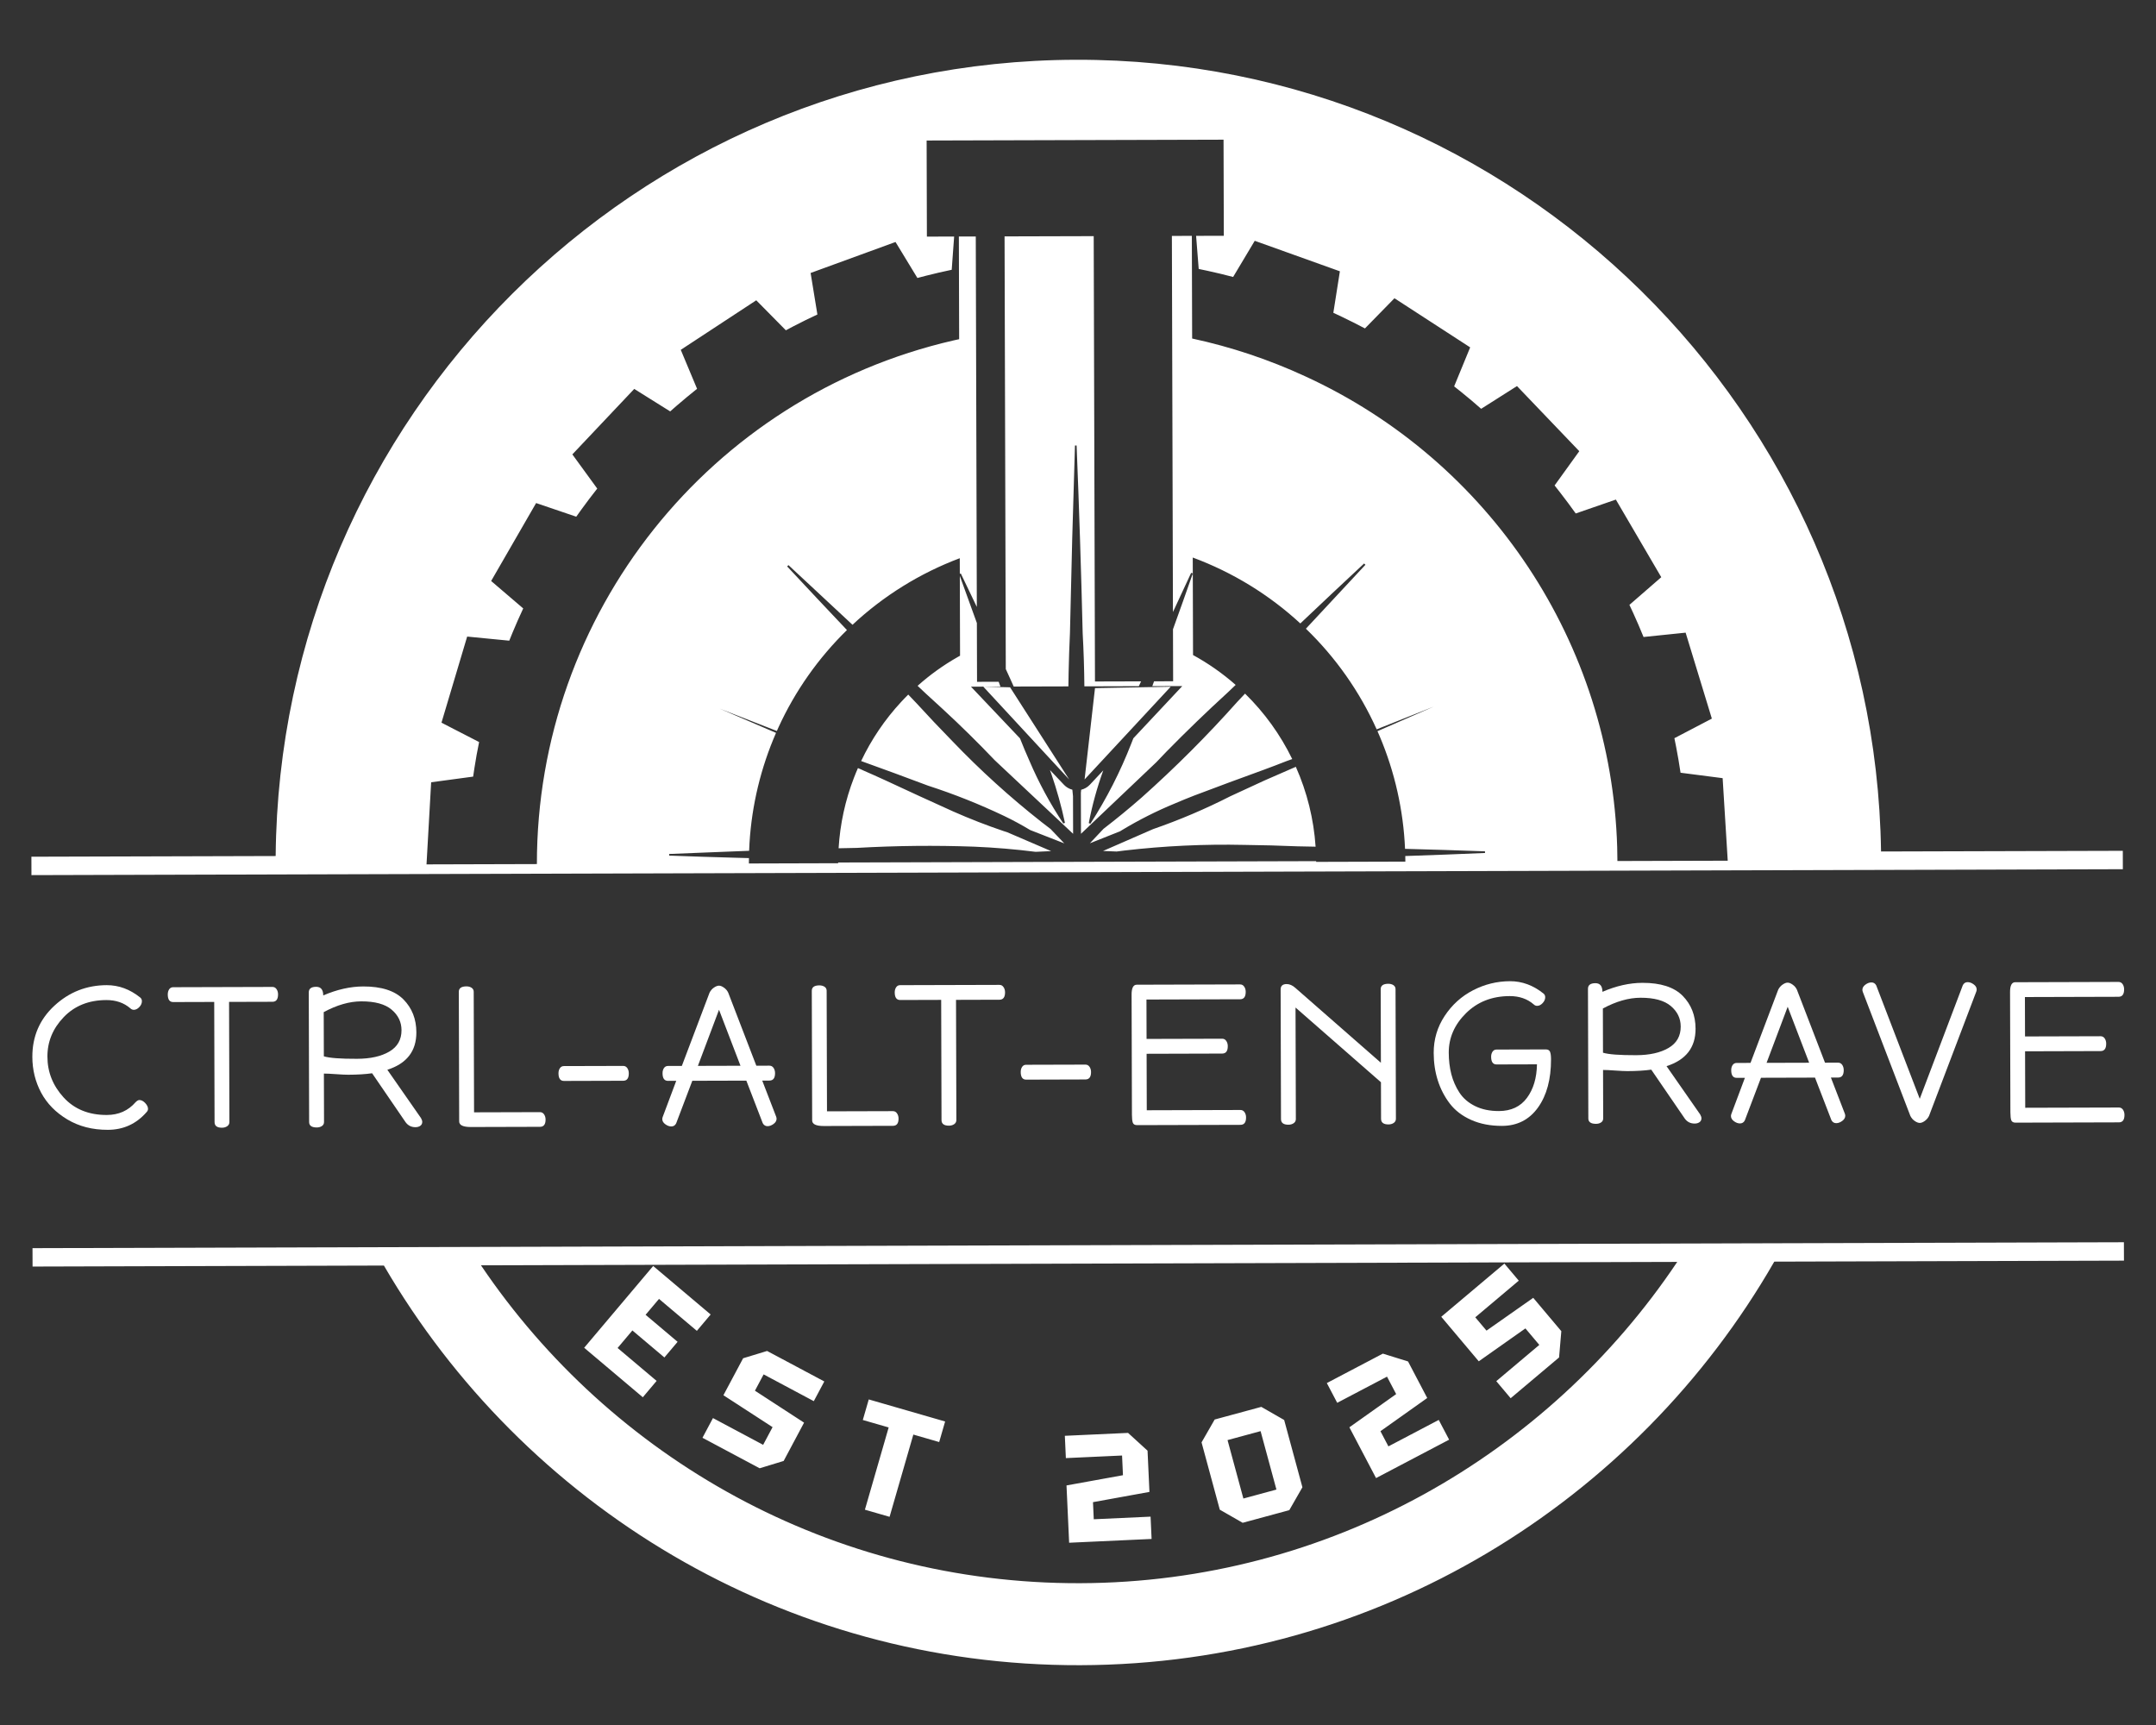 <svg xml:space="preserve" viewBox="0 0 1280 1024" height="1024" width="1280" version="1.1" xmlns:xlink="http://www.w3.org/1999/xlink" xmlns="http://www.w3.org/2000/svg">
<rect x="0" y="0" width="1280" height="1024" fill="#333333" stroke="none"/>
<desc>Created with Fabric.js 5.3.0</desc>
<defs>
</defs>
<g id="background-logo" transform="matrix(1 0 0 1 640 512)">
<rect height="1024" width="1280" ry="0" rx="0" y="-512" x="-640" paint-order="stroke" style="stroke: none; stroke-width: 0; stroke-dasharray: none; stroke-linecap: butt; stroke-dashoffset: 0; stroke-linejoin: miter; stroke-miterlimit: 4; fill: rgb(255,255,255); fill-opacity: 0; fill-rule: nonzero; opacity: 1;"></rect>
</g>
<g id="logo-logo" transform="matrix(1.681 0 0 1.681 640 512)">
<g paint-order="stroke" style="">
		<g transform="matrix(3.78 0 0 3.78 0.083 208.783)">
<path stroke-linecap="round" d="M 136.702 216.069 L 136.705 216.928 L 136.707 217.788 L 169.535 217.695 C 182.574 240.091 206.847 255.108 234.595 255.03 C 262.342 254.952 286.53 239.798 299.442 217.329 L 332.114 217.236 L 332.111 216.377 L 332.109 215.517 L 136.702 216.069 z M 290.375 217.354 C 278.31 235.366 257.787 247.305 234.573 247.37 C 211.359 247.436 190.768 235.691 178.602 217.67 L 290.375 217.354 z M 216.781 241.169 L 214.476 240.503 L 216.696 232.819 L 214.281 232.122 L 214.836 230.201 L 221.971 232.262 L 221.416 234.183 L 219.001 233.485 L 216.781 241.169 z M 193.726 229.999 L 188.246 225.375 L 194.694 217.735 L 200.064 222.267 L 198.775 223.795 L 195.238 220.81 L 193.985 222.295 L 196.976 224.819 L 195.742 226.281 L 192.751 223.757 L 191.369 225.395 L 195.015 228.471 L 193.726 229.999 z M 204.643 236.633 L 199.299 233.784 L 200.28 231.944 L 204.968 234.443 L 205.849 232.79 L 201.256 229.81 L 203.097 226.356 L 205.338 225.674 L 210.682 228.523 L 209.701 230.363 L 205.013 227.863 L 204.201 229.386 L 208.792 232.371 L 206.884 235.95 L 204.643 236.633 z M 235.859 241.397 L 241.167 241.153 L 241.262 243.236 L 233.558 243.59 L 233.312 238.237 L 238.587 237.281 L 238.503 235.442 L 233.252 235.683 L 233.157 233.6 L 239.064 233.329 L 240.884 234.99 L 241.061 238.842 L 235.786 239.799 L 235.859 241.397 z M 263.389 234.587 L 268.092 232.116 L 269.062 233.962 L 262.234 237.549 L 259.742 232.806 L 264.114 229.703 L 263.258 228.074 L 258.605 230.518 L 257.635 228.672 L 262.87 225.922 L 265.223 226.654 L 267.016 230.068 L 262.645 233.171 L 263.389 234.587 z M 274.225 217.511 L 275.569 219.106 L 271.505 222.529 L 272.554 223.774 L 276.92 220.71 L 279.544 223.825 L 279.334 226.28 L 274.811 230.089 L 273.468 228.495 L 277.488 225.108 L 276.189 223.567 L 271.831 226.64 L 268.327 222.48 L 274.225 217.511 z M 249.772 241.727 L 247.634 240.501 L 245.93 234.215 L 247.156 232.078 L 251.512 230.897 L 253.649 232.122 L 255.354 238.408 L 254.128 240.546 L 249.772 241.727 z M 251.446 233.164 L 248.358 234.001 L 249.838 239.46 L 252.926 238.622 L 251.446 233.164 z" transform="translate(-234.408, -235.274)" paint-order="stroke" style="stroke: none; stroke-width: 1; stroke-dasharray: none; stroke-linecap: butt; stroke-dashoffset: 0; stroke-linejoin: miter; stroke-miterlimit: 4; fill: rgb(255,255,255); fill-rule: evenodd; opacity: 1;"></path>
</g>
		<g transform="matrix(3.78 0 0 3.78 -0.307 -139.507)">
<path stroke-linecap="round" d="M 332.01 180.656 L 332.008 179.796 L 332.006 178.937 L 309.417 179 C 308.832 138.044 275.285 104.92 234.171 105.036 C 193.057 105.152 159.776 138.465 159.422 179.424 L 136.599 179.488 L 136.601 180.348 L 136.604 181.208 L 332.01 180.656 z M 248.01 121.479 L 245.421 121.486 L 245.664 124.578 L 246.474 124.748 C 247.28 124.923 248.082 125.116 248.88 125.326 L 250.9 121.948 L 258.855 124.797 L 258.244 128.673 L 258.99 129.025 C 259.734 129.379 260.47 129.749 261.197 130.134 L 263.954 127.315 L 271.028 131.904 L 269.53 135.548 L 270.171 136.056 C 270.811 136.571 271.439 137.1 272.054 137.644 L 275.401 135.52 L 281.223 141.603 L 278.916 144.805 L 279.422 145.449 C 279.925 146.097 280.414 146.754 280.891 147.421 L 284.64 146.124 L 288.883 153.375 L 285.907 155.961 L 286.253 156.702 C 286.594 157.448 286.919 158.202 287.227 158.962 L 291.158 158.556 L 293.609 166.586 L 290.109 168.416 L 290.27 169.216 C 290.426 170.021 290.564 170.831 290.684 171.642 L 294.617 172.149 L 295.093 179.861 L 284.785 179.89 L 284.765 178.598 C 284.198 159.583 272.899 142.534 255.608 134.604 C 252.229 133.043 248.689 131.86 245.051 131.077 L 245.023 121.487 L 243.158 121.492 L 243.257 156.631 L 244.961 152.964 L 245.112 153.024 L 245.108 151.538 C 248.828 152.916 252.243 155.008 255.16 157.696 C 257.142 155.815 259.119 153.957 261.118 152.095 L 261.241 152.216 C 259.363 154.239 257.564 156.17 255.68 158.187 C 258.461 160.872 260.705 164.062 262.291 167.588 L 267.628 165.464 L 262.367 167.76 L 262.575 168.238 C 263.984 171.574 264.786 175.135 264.943 178.753 C 267.438 178.816 269.922 178.894 272.415 178.986 L 272.415 179.139 C 269.933 179.247 267.448 179.342 264.965 179.424 L 264.972 179.946 L 256.639 179.97 L 256.638 179.903 L 211.977 180.029 L 211.976 180.096 L 203.637 180.12 L 203.641 179.618 L 202.504 179.587 C 200.402 179.531 198.29 179.463 196.189 179.384 L 196.189 179.232 L 199.924 179.082 L 203.658 178.935 L 203.694 178.205 C 203.912 174.658 204.75 171.176 206.172 167.918 L 200.9 165.652 L 206.25 167.743 L 206.397 167.412 C 207.953 164.011 210.124 160.927 212.799 158.313 C 210.932 156.345 209.062 154.355 207.212 152.369 L 207.333 152.247 C 209.349 154.119 211.307 155.944 213.317 157.82 C 216.219 155.111 219.624 152.998 223.34 151.601 L 223.344 153.061 L 223.435 153.025 C 223.941 154.066 224.439 155.107 224.933 156.154 L 224.835 121.544 L 223.255 121.548 L 223.282 131.14 L 222.77 131.252 C 199.972 136.489 183.818 156.784 183.829 180.176 L 173.516 180.205 L 173.949 172.534 L 177.873 172.005 L 177.994 171.192 C 178.118 170.383 178.264 169.577 178.43 168.776 L 174.914 166.966 L 177.314 158.922 L 181.247 159.306 L 181.557 158.544 C 181.872 157.786 182.203 157.035 182.551 156.292 L 179.554 153.729 L 183.756 146.448 L 187.506 147.723 L 187.984 147.056 C 188.464 146.393 188.959 145.739 189.467 145.096 L 187.142 141.903 L 192.924 135.786 L 196.283 137.886 L 196.9 137.346 C 197.521 136.81 198.153 136.286 198.795 135.775 L 197.271 132.134 L 204.324 127.506 L 207.091 130.309 L 207.817 129.924 C 208.549 129.544 209.289 129.179 210.037 128.831 L 209.403 124.954 L 217.336 122.059 L 219.381 125.421 L 220.175 125.214 C 220.975 125.01 221.779 124.824 222.587 124.655 L 222.814 121.55 L 220.268 121.557 L 220.243 112.579 L 247.985 112.501 L 248.01 121.479 z M 225.535 163.599 L 233.564 172.273 L 228.041 163.662 L 225.535 163.599 z M 235.974 163.739 L 235.002 172.269 L 243.048 163.607 L 235.974 163.739 z M 223.366 160.71 L 223.136 160.839 C 221.799 161.599 220.547 162.499 219.4 163.523 L 220.143 164.224 L 221.762 165.707 C 223.426 167.24 225.039 168.827 226.599 170.466 L 233.929 177.348 L 233.919 173.839 L 233.859 173.227 L 233.638 173.154 C 233.423 173.065 233.229 172.932 233.069 172.762 L 231.765 171.387 L 231.894 171.747 C 232.411 173.245 232.836 174.773 233.166 176.322 L 233.014 176.384 C 231.786 174.539 230.728 172.586 229.856 170.549 C 229.544 169.851 229.248 169.146 228.968 168.435 L 224.386 163.602 L 227.14 163.594 L 226.974 163.143 L 224.953 163.149 L 224.937 157.656 L 223.345 153.258 L 223.366 160.71 z M 244.194 155.635 L 243.261 158.238 L 243.275 163.097 L 241.493 163.102 L 241.327 163.554 L 244.13 163.546 L 239.558 168.424 L 239.364 168.918 C 238.345 171.536 237.065 174.045 235.544 176.407 L 235.392 176.347 C 235.714 174.673 236.167 173.026 236.748 171.423 L 235.499 172.756 C 235.28 172.992 234.995 173.158 234.682 173.233 L 234.654 173.519 L 234.665 177.346 L 241.707 170.658 L 242.652 169.67 C 244.51 167.777 246.419 165.934 248.377 164.144 L 249.117 163.438 C 247.897 162.363 246.561 161.427 245.134 160.647 L 245.112 153.027 L 244.194 155.635 z M 249.264 165.026 C 246.464 168.169 243.485 171.148 240.344 173.949 C 239.183 174.966 237.99 175.945 236.767 176.885 L 235.495 178.234 L 238.32 177.112 L 238.481 177.011 C 240.069 176.052 241.727 175.216 243.443 174.51 C 244.04 174.254 244.642 174.008 245.248 173.773 C 247.411 172.954 249.577 172.151 251.751 171.364 L 252.81 170.967 L 253.853 170.562 L 254.403 170.365 C 253.296 168.089 251.804 166.021 249.994 164.252 L 249.264 165.026 z M 218.189 164.682 L 217.86 165.03 C 216.341 166.669 215.081 168.531 214.124 170.55 C 216.214 171.301 218.303 172.07 220.381 172.852 C 222.81 173.638 225.186 174.584 227.492 175.683 C 228.322 176.083 229.133 176.522 229.923 176.998 L 233.104 178.241 L 231.824 176.898 L 230.982 176.251 C 228.033 173.932 225.25 171.408 222.655 168.699 C 221.504 167.522 220.372 166.326 219.261 165.111 L 218.526 164.341 L 218.189 164.682 z M 213.639 171.644 L 213.459 172.095 C 212.64 174.208 212.155 176.436 212.019 178.699 C 212.586 178.685 213.152 178.674 213.72 178.664 C 217.373 178.456 221.035 178.418 224.692 178.55 C 226.61 178.631 228.523 178.792 230.428 179.032 L 231.877 178.965 L 227.761 177.196 L 227.457 177.101 C 225.853 176.56 224.276 175.946 222.728 175.262 C 220.611 174.308 218.504 173.341 216.401 172.358 L 215.367 171.889 L 214.339 171.436 L 214.126 171.336 L 213.825 171.207 L 213.639 171.644 z M 251.822 172.362 C 250.757 172.862 249.689 173.354 248.618 173.84 C 246.284 175.029 243.871 176.056 241.396 176.912 L 236.726 178.951 L 238 179.003 L 238.713 178.912 C 242.44 178.477 246.192 178.301 249.943 178.385 C 251.59 178.404 253.237 178.448 254.881 178.517 L 256.586 178.551 C 256.413 175.974 255.788 173.449 254.739 171.089 L 251.822 172.362 z M 227.525 121.536 L 227.639 161.958 L 228.076 162.915 L 228.379 163.59 L 233.489 163.576 L 233.509 162.309 C 233.534 161.074 233.576 159.84 233.634 158.606 C 233.759 152.752 233.915 146.924 234.103 141.073 L 234.256 141.072 C 234.492 146.912 234.682 152.761 234.823 158.603 C 234.914 160.258 234.967 161.915 234.982 163.572 L 240.07 163.557 L 240.281 163.106 L 235.972 163.118 L 235.854 121.513 L 227.525 121.536 z" transform="translate(-234.305, -143.122)" paint-order="stroke" style="stroke: none; stroke-width: 1; stroke-dasharray: none; stroke-linecap: butt; stroke-dashoffset: 0; stroke-linejoin: miter; stroke-miterlimit: 4; fill: rgb(255,255,255); fill-rule: evenodd; opacity: 1;"></path>
</g>
		<g transform="matrix(3.78 0 0 3.78 349.384 67.022)">
<path stroke-linecap="round" d="M 321.514 203.382 L 321.482 192.14 C 321.48 191.527 321.641 191.221 321.965 191.22 L 331.616 191.193 C 331.776 191.192 331.904 191.26 332 191.396 C 332.093 191.534 332.139 191.697 332.14 191.885 C 332.141 192.347 331.968 192.579 331.62 192.58 L 322.871 192.605 L 322.881 196.286 L 329.941 196.266 C 330.101 196.265 330.229 196.333 330.325 196.469 C 330.418 196.607 330.464 196.77 330.465 196.958 C 330.466 197.42 330.293 197.652 329.944 197.653 L 322.885 197.673 L 322.9 202.949 L 331.649 202.925 C 331.809 202.924 331.937 202.992 332.033 203.128 C 332.126 203.266 332.172 203.429 332.173 203.617 C 332.174 204.079 332.001 204.311 331.653 204.312 L 322.002 204.339 C 321.79 204.34 321.655 204.266 321.597 204.116 C 321.542 203.967 321.515 203.722 321.514 203.382 z" transform="translate(-326.827, -197.766)" paint-order="stroke" style="stroke: none; stroke-width: 1; stroke-dasharray: none; stroke-linecap: butt; stroke-dashoffset: 0; stroke-linejoin: miter; stroke-miterlimit: 4; fill: rgb(255,255,255); fill-rule: evenodd; opacity: 1;"></path>
</g>
		<g transform="matrix(3.78 0 0 3.78 297.214 67.107)">
<path stroke-linecap="round" d="M 307.684 191.934 C 307.684 191.746 307.777 191.584 307.965 191.447 C 308.152 191.308 308.339 191.238 308.527 191.238 C 308.726 191.237 308.876 191.33 308.977 191.518 L 313.043 202.112 L 317.069 191.495 C 317.166 191.307 317.316 191.213 317.517 191.212 C 317.705 191.212 317.892 191.28 318.081 191.419 C 318.269 191.554 318.363 191.716 318.363 191.904 C 318.364 191.955 318.352 192.018 318.327 192.091 L 313.912 203.705 C 313.823 203.893 313.691 204.05 313.518 204.176 C 313.344 204.301 313.188 204.364 313.049 204.365 C 312.91 204.365 312.754 204.306 312.579 204.186 C 312.405 204.07 312.267 203.911 312.166 203.71 L 307.722 192.121 C 307.697 192.048 307.685 191.985 307.684 191.934 z" transform="translate(-313.024, -197.788)" paint-order="stroke" style="stroke: none; stroke-width: 1; stroke-dasharray: none; stroke-linecap: butt; stroke-dashoffset: 0; stroke-linejoin: miter; stroke-miterlimit: 4; fill: rgb(255,255,255); fill-rule: evenodd; opacity: 1;"></path>
</g>
		<g transform="matrix(3.78 0 0 3.78 250.793 67.286)">
<path stroke-linecap="round" d="M 295.402 203.721 C 295.402 203.669 295.414 203.606 295.438 203.533 L 296.706 200.151 L 295.935 200.153 C 295.597 200.154 295.428 199.916 295.427 199.44 C 295.426 199.252 295.469 199.093 295.556 198.962 C 295.645 198.829 295.77 198.762 295.931 198.761 L 297.229 198.758 L 299.817 191.919 C 299.917 191.718 300.054 191.558 300.228 191.441 C 300.404 191.32 300.56 191.26 300.696 191.26 C 300.835 191.259 300.992 191.321 301.166 191.446 C 301.343 191.571 301.476 191.727 301.563 191.914 L 304.19 198.738 L 305.41 198.734 C 305.573 198.734 305.703 198.803 305.799 198.941 C 305.891 199.08 305.938 199.243 305.939 199.431 C 305.94 199.893 305.765 200.125 305.414 200.126 L 304.741 200.128 L 306.044 203.503 C 306.069 203.576 306.081 203.639 306.081 203.691 C 306.082 203.878 305.988 204.04 305.801 204.177 C 305.614 204.316 305.426 204.386 305.239 204.387 C 305.04 204.387 304.89 204.294 304.789 204.106 L 303.255 200.132 L 298.208 200.146 L 296.697 204.129 C 296.599 204.317 296.45 204.411 296.249 204.412 C 296.061 204.413 295.873 204.344 295.685 204.206 C 295.497 204.07 295.403 203.908 295.402 203.721 z M 300.703 193.512 L 298.73 198.753 L 302.709 198.742 L 300.703 193.512 z" transform="translate(-300.742, -197.836)" paint-order="stroke" style="stroke: none; stroke-width: 1; stroke-dasharray: none; stroke-linecap: butt; stroke-dashoffset: 0; stroke-linejoin: miter; stroke-miterlimit: 4; fill: rgb(255,255,255); fill-rule: evenodd; opacity: 1;"></path>
</g>
		<g transform="matrix(3.78 0 0 3.78 200.151 67.392)">
<path stroke-linecap="round" d="M 282.075 203.946 L 282.041 191.839 C 282.04 191.488 282.271 191.312 282.733 191.31 C 283.171 191.309 283.391 191.578 283.393 192.117 C 284.68 191.561 285.926 191.281 287.128 191.278 C 288.828 191.273 290.081 191.676 290.886 192.487 C 291.688 193.298 292.091 194.324 292.094 195.565 C 292.099 197.317 291.195 198.482 289.382 199.061 L 292.529 203.578 C 292.605 203.716 292.644 203.835 292.644 203.933 C 292.645 204.085 292.585 204.205 292.466 204.292 C 292.346 204.38 292.193 204.424 292.005 204.424 C 291.619 204.425 291.312 204.27 291.085 203.957 L 287.955 199.388 C 287.329 199.477 286.586 199.522 285.723 199.525 C 285.473 199.525 285.095 199.507 284.589 199.471 C 284.08 199.434 283.7 199.416 283.45 199.417 L 283.463 203.942 C 283.463 204.105 283.398 204.231 283.268 204.318 C 283.138 204.406 282.978 204.45 282.791 204.45 C 282.315 204.451 282.076 204.283 282.075 203.946 z M 283.434 193.675 L 283.445 197.805 C 283.96 197.964 284.993 198.041 286.543 198.037 C 287.795 198.033 288.802 197.809 289.565 197.363 C 290.328 196.918 290.709 196.25 290.706 195.36 C 290.704 194.599 290.395 193.959 289.779 193.441 C 289.165 192.923 288.22 192.666 286.944 192.67 C 285.843 192.673 284.672 193.008 283.434 193.675 z" transform="translate(-287.343, -197.864)" paint-order="stroke" style="stroke: none; stroke-width: 1; stroke-dasharray: none; stroke-linecap: butt; stroke-dashoffset: 0; stroke-linejoin: miter; stroke-miterlimit: 4; fill: rgb(255,255,255); fill-rule: evenodd; opacity: 1;"></path>
</g>
		<g transform="matrix(3.78 0 0 3.78 146.342 67.466)">
<path stroke-linecap="round" d="M 267.625 197.829 C 267.621 196.564 267.962 195.412 268.647 194.374 C 269.333 193.333 270.219 192.532 271.305 191.971 C 272.392 191.41 273.542 191.128 274.755 191.125 C 275.881 191.122 276.927 191.508 277.892 192.283 C 277.993 192.37 278.044 192.481 278.044 192.617 C 278.045 192.819 277.964 193.004 277.801 193.173 C 277.641 193.342 277.472 193.427 277.296 193.427 C 277.17 193.428 277.064 193.384 276.977 193.298 C 276.374 192.774 275.623 192.514 274.722 192.516 C 273.071 192.521 271.708 193.057 270.634 194.124 C 269.562 195.19 269.028 196.417 269.032 197.805 C 269.034 198.52 269.114 199.187 269.271 199.804 C 269.43 200.423 269.682 200.998 270.026 201.528 C 270.373 202.06 270.863 202.482 271.495 202.793 C 272.127 203.104 272.869 203.258 273.72 203.256 C 274.86 203.252 275.732 202.843 276.336 202.028 C 276.941 201.213 277.253 200.167 277.274 198.891 L 273.5 198.902 C 273.162 198.903 272.993 198.665 272.992 198.189 C 272.991 198.002 273.034 197.842 273.121 197.712 C 273.21 197.578 273.335 197.511 273.496 197.511 L 278.095 197.498 C 278.296 197.497 278.428 197.569 278.491 197.713 C 278.554 197.857 278.586 198.092 278.587 198.418 C 278.592 200.282 278.187 201.785 277.371 202.927 C 276.553 204.066 275.431 204.638 274.006 204.642 C 272.928 204.645 271.97 204.46 271.131 204.087 C 270.292 203.714 269.624 203.203 269.127 202.554 C 268.633 201.906 268.26 201.184 268.007 200.391 C 267.755 199.597 267.627 198.743 267.625 197.829 z" transform="translate(-273.106, -197.884)" paint-order="stroke" style="stroke: none; stroke-width: 1; stroke-dasharray: none; stroke-linecap: butt; stroke-dashoffset: 0; stroke-linejoin: miter; stroke-miterlimit: 4; fill: rgb(255,255,255); fill-rule: evenodd; opacity: 1;"></path>
</g>
		<g transform="matrix(3.78 0 0 3.78 91.92 67.711)">
<path stroke-linecap="round" d="M 253.355 204.007 L 253.321 191.899 C 253.32 191.562 253.508 191.393 253.883 191.392 C 254.158 191.391 254.427 191.509 254.692 191.745 L 262.689 198.745 L 262.67 191.873 C 262.669 191.536 262.907 191.366 263.383 191.365 C 263.57 191.365 263.73 191.408 263.861 191.494 C 263.991 191.581 264.057 191.706 264.057 191.869 L 264.092 203.976 C 264.092 204.14 264.025 204.269 263.889 204.365 C 263.75 204.458 263.587 204.504 263.399 204.505 C 262.937 204.506 262.705 204.331 262.704 203.98 L 262.695 200.565 L 254.713 193.585 L 254.743 204.003 C 254.743 204.166 254.676 204.296 254.54 204.391 C 254.401 204.484 254.238 204.531 254.051 204.531 C 253.588 204.533 253.356 204.358 253.355 204.007 z" transform="translate(-258.706, -197.948)" paint-order="stroke" style="stroke: none; stroke-width: 1; stroke-dasharray: none; stroke-linecap: butt; stroke-dashoffset: 0; stroke-linejoin: miter; stroke-miterlimit: 4; fill: rgb(255,255,255); fill-rule: evenodd; opacity: 1;"></path>
</g>
		<g transform="matrix(3.78 0 0 3.78 39.144 67.899)">
<path stroke-linecap="round" d="M 239.427 203.614 L 239.395 192.371 C 239.393 191.759 239.554 191.453 239.878 191.452 L 249.529 191.425 C 249.692 191.424 249.82 191.492 249.913 191.628 C 250.009 191.766 250.057 191.929 250.057 192.117 C 250.059 192.579 249.884 192.811 249.533 192.812 L 240.784 192.837 L 240.794 196.517 L 247.854 196.498 C 248.017 196.497 248.145 196.565 248.238 196.701 C 248.334 196.839 248.382 197.002 248.382 197.19 C 248.384 197.652 248.209 197.884 247.858 197.885 L 240.798 197.905 L 240.813 203.181 L 249.562 203.156 C 249.725 203.156 249.853 203.224 249.946 203.359 C 250.042 203.498 250.09 203.661 250.09 203.849 C 250.092 204.311 249.917 204.543 249.566 204.544 L 239.915 204.571 C 239.703 204.572 239.568 204.497 239.511 204.348 C 239.456 204.198 239.428 203.954 239.427 203.614 z" transform="translate(-244.743, -197.998)" paint-order="stroke" style="stroke: none; stroke-width: 1; stroke-dasharray: none; stroke-linecap: butt; stroke-dashoffset: 0; stroke-linejoin: miter; stroke-miterlimit: 4; fill: rgb(255,255,255); fill-rule: evenodd; opacity: 1;"></path>
</g>
		<g transform="matrix(3.78 0 0 3.78 -7.811 74.023)">
<path stroke-linecap="round" d="M 229.034 199.607 C 229.034 199.419 229.077 199.26 229.164 199.129 C 229.25 198.998 229.375 198.933 229.538 198.932 L 235.076 198.917 C 235.239 198.916 235.367 198.984 235.46 199.12 C 235.556 199.258 235.604 199.421 235.604 199.609 C 235.606 200.071 235.431 200.303 235.08 200.304 L 229.542 200.32 C 229.205 200.321 229.036 200.083 229.034 199.607 z" transform="translate(-232.319, -199.618)" paint-order="stroke" style="stroke: none; stroke-width: 1; stroke-dasharray: none; stroke-linecap: butt; stroke-dashoffset: 0; stroke-linejoin: miter; stroke-miterlimit: 4; fill: rgb(255,255,255); fill-rule: evenodd; opacity: 1;"></path>
</g>
		<g transform="matrix(3.78 0 0 3.78 -45.245 68.074)">
<path stroke-linecap="round" d="M 217.261 192.173 C 217.26 191.985 217.305 191.824 217.394 191.691 C 217.481 191.56 217.606 191.494 217.769 191.494 L 227.04 191.468 C 227.204 191.467 227.332 191.536 227.425 191.675 C 227.52 191.81 227.568 191.972 227.569 192.16 C 227.57 192.622 227.395 192.854 227.044 192.855 L 222.988 192.867 L 223.02 204.092 C 223.02 204.256 222.953 204.385 222.817 204.481 C 222.678 204.574 222.515 204.62 222.328 204.621 C 221.865 204.622 221.633 204.447 221.632 204.096 L 221.601 192.87 L 217.773 192.881 C 217.433 192.882 217.262 192.646 217.261 192.173 z" transform="translate(-222.415, -198.044)" paint-order="stroke" style="stroke: none; stroke-width: 1; stroke-dasharray: none; stroke-linecap: butt; stroke-dashoffset: 0; stroke-linejoin: miter; stroke-miterlimit: 4; fill: rgb(255,255,255); fill-rule: evenodd; opacity: 1;"></path>
</g>
		<g transform="matrix(3.78 0 0 3.78 -78.697 68.226)">
<path stroke-linecap="round" d="M 209.545 204.131 L 209.511 192.023 C 209.51 191.686 209.747 191.517 210.22 191.515 C 210.408 191.515 210.568 191.558 210.702 191.644 C 210.833 191.731 210.898 191.856 210.899 192.019 L 210.931 203.282 L 217.088 203.265 C 217.251 203.264 217.38 203.333 217.472 203.472 C 217.568 203.607 217.616 203.769 217.617 203.957 C 217.618 204.408 217.443 204.635 217.092 204.636 L 210.632 204.654 C 209.909 204.656 209.546 204.481 209.545 204.131 z" transform="translate(-213.564, -198.085)" paint-order="stroke" style="stroke: none; stroke-width: 1; stroke-dasharray: none; stroke-linecap: butt; stroke-dashoffset: 0; stroke-linejoin: miter; stroke-miterlimit: 4; fill: rgb(255,255,255); fill-rule: evenodd; opacity: 1;"></path>
</g>
		<g transform="matrix(3.78 0 0 3.78 -126.638 68.352)">
<path stroke-linecap="round" d="M 195.54 204.003 C 195.54 203.951 195.552 203.888 195.576 203.815 L 196.844 200.433 L 196.073 200.435 C 195.735 200.436 195.566 200.198 195.565 199.722 C 195.564 199.534 195.607 199.375 195.694 199.244 C 195.783 199.111 195.908 199.044 196.069 199.043 L 197.367 199.04 L 199.955 192.201 C 200.055 192 200.192 191.84 200.366 191.723 C 200.542 191.602 200.698 191.542 200.834 191.542 C 200.973 191.541 201.13 191.603 201.304 191.728 C 201.481 191.853 201.614 192.009 201.701 192.196 L 204.328 199.02 L 205.548 199.016 C 205.712 199.016 205.841 199.085 205.937 199.223 C 206.029 199.362 206.076 199.525 206.077 199.713 C 206.078 200.175 205.903 200.407 205.552 200.408 L 204.879 200.41 L 206.182 203.785 C 206.207 203.858 206.219 203.921 206.219 203.973 C 206.22 204.16 206.126 204.322 205.939 204.459 C 205.752 204.598 205.564 204.668 205.377 204.669 C 205.178 204.669 205.028 204.576 204.927 204.388 L 203.394 200.414 L 198.346 200.428 L 196.835 204.411 C 196.737 204.599 196.588 204.694 196.387 204.694 C 196.199 204.695 196.011 204.626 195.823 204.488 C 195.635 204.352 195.541 204.19 195.54 204.003 z M 200.841 193.794 L 198.868 199.035 L 202.847 199.024 L 200.841 193.794 z" transform="translate(-200.88, -198.118)" paint-order="stroke" style="stroke: none; stroke-width: 1; stroke-dasharray: none; stroke-linecap: butt; stroke-dashoffset: 0; stroke-linejoin: miter; stroke-miterlimit: 4; fill: rgb(255,255,255); fill-rule: evenodd; opacity: 1;"></path>
</g>
		<g transform="matrix(3.78 0 0 3.78 -171.063 74.484)">
<path stroke-linecap="round" d="M 185.841 199.729 C 185.84 199.541 185.884 199.382 185.974 199.251 C 186.061 199.12 186.185 199.055 186.349 199.054 L 191.886 199.039 C 192.047 199.038 192.175 199.106 192.27 199.242 C 192.363 199.38 192.41 199.543 192.41 199.731 C 192.412 200.193 192.238 200.425 191.89 200.426 L 186.353 200.442 C 186.013 200.443 185.842 200.205 185.841 199.729 z" transform="translate(-189.126, -199.74)" paint-order="stroke" style="stroke: none; stroke-width: 1; stroke-dasharray: none; stroke-linecap: butt; stroke-dashoffset: 0; stroke-linejoin: miter; stroke-miterlimit: 4; fill: rgb(255,255,255); fill-rule: evenodd; opacity: 1;"></path>
</g>
		<g transform="matrix(3.78 0 0 3.78 -203.361 68.578)">
<path stroke-linecap="round" d="M 176.561 204.224 L 176.527 192.116 C 176.526 191.779 176.764 191.61 177.24 191.608 C 177.428 191.608 177.587 191.651 177.718 191.738 C 177.851 191.824 177.918 191.949 177.919 192.112 L 177.951 203.375 L 184.108 203.358 C 184.269 203.357 184.397 203.426 184.492 203.565 C 184.585 203.7 184.632 203.862 184.633 204.05 C 184.634 204.501 184.46 204.728 184.112 204.729 L 177.653 204.747 C 176.926 204.749 176.562 204.575 176.561 204.224 z" transform="translate(-180.58, -198.178)" paint-order="stroke" style="stroke: none; stroke-width: 1; stroke-dasharray: none; stroke-linecap: butt; stroke-dashoffset: 0; stroke-linejoin: miter; stroke-miterlimit: 4; fill: rgb(255,255,255); fill-rule: evenodd; opacity: 1;"></path>
</g>
		<g transform="matrix(3.78 0 0 3.78 -251.634 68.668)">
<path stroke-linecap="round" d="M 162.54 204.284 L 162.506 192.176 C 162.505 191.825 162.736 191.649 163.198 191.648 C 163.636 191.647 163.856 191.915 163.858 192.454 C 165.146 191.898 166.391 191.619 167.593 191.615 C 169.294 191.61 170.546 192.014 171.351 192.825 C 172.153 193.636 172.556 194.662 172.559 195.902 C 172.564 197.654 171.66 198.82 169.847 199.399 L 172.994 203.915 C 173.071 204.054 173.109 204.172 173.109 204.27 C 173.11 204.422 173.05 204.542 172.931 204.63 C 172.814 204.717 172.662 204.761 172.474 204.762 C 172.085 204.763 171.777 204.607 171.551 204.295 L 168.424 199.725 C 167.799 199.814 167.053 199.86 166.188 199.862 C 165.938 199.863 165.56 199.845 165.054 199.808 C 164.548 199.772 164.169 199.754 163.919 199.754 L 163.932 204.28 C 163.932 204.443 163.866 204.568 163.733 204.656 C 163.603 204.743 163.444 204.787 163.256 204.788 C 162.78 204.789 162.541 204.621 162.54 204.284 z M 163.903 194.013 L 163.915 198.142 C 164.426 198.301 165.459 198.379 167.012 198.374 C 168.264 198.371 169.27 198.146 170.03 197.701 C 170.793 197.255 171.174 196.588 171.171 195.698 C 171.169 194.936 170.86 194.296 170.244 193.779 C 169.63 193.261 168.685 193.004 167.409 193.007 C 166.308 193.01 165.139 193.346 163.903 194.013 z" transform="translate(-167.808, -198.201)" paint-order="stroke" style="stroke: none; stroke-width: 1; stroke-dasharray: none; stroke-linecap: butt; stroke-dashoffset: 0; stroke-linejoin: miter; stroke-miterlimit: 4; fill: rgb(255,255,255); fill-rule: evenodd; opacity: 1;"></path>
</g>
		<g transform="matrix(3.78 0 0 3.78 -301.999 68.799)">
<path stroke-linecap="round" d="M 149.33 192.365 C 149.33 192.177 149.373 192.016 149.459 191.883 C 149.546 191.752 149.671 191.686 149.834 191.686 L 159.11 191.66 C 159.27 191.659 159.398 191.728 159.494 191.867 C 159.587 192.002 159.633 192.164 159.634 192.352 C 159.635 192.814 159.462 193.046 159.114 193.047 L 155.057 193.058 L 155.089 204.284 C 155.089 204.448 155.02 204.577 154.882 204.673 C 154.746 204.765 154.585 204.812 154.397 204.813 C 153.934 204.814 153.703 204.639 153.702 204.288 L 153.67 193.062 L 149.838 193.073 C 149.501 193.074 149.331 192.838 149.33 192.365 z" transform="translate(-154.482, -198.236)" paint-order="stroke" style="stroke: none; stroke-width: 1; stroke-dasharray: none; stroke-linecap: butt; stroke-dashoffset: 0; stroke-linejoin: miter; stroke-miterlimit: 4; fill: rgb(255,255,255); fill-rule: evenodd; opacity: 1;"></path>
</g>
		<g transform="matrix(3.78 0 0 3.78 -348.874 68.861)">
<path stroke-linecap="round" d="M 136.676 198.199 C 136.671 196.284 137.357 194.689 138.736 193.415 C 140.117 192.14 141.746 191.5 143.623 191.495 C 144.749 191.492 145.795 191.878 146.76 192.653 C 146.861 192.74 146.912 192.852 146.912 192.988 C 146.913 193.189 146.832 193.374 146.669 193.543 C 146.506 193.712 146.338 193.797 146.163 193.798 C 146.038 193.798 145.931 193.755 145.841 193.668 C 145.241 193.145 144.489 192.884 143.586 192.887 C 141.948 192.891 140.621 193.424 139.604 194.485 C 138.587 195.544 138.08 196.774 138.084 198.175 C 138.088 199.614 138.592 200.883 139.596 201.982 C 140.601 203.081 141.947 203.628 143.637 203.623 C 144.739 203.62 145.632 203.223 146.318 202.432 C 146.454 202.296 146.572 202.227 146.673 202.227 C 146.861 202.226 147.043 202.32 147.221 202.507 C 147.395 202.694 147.483 202.875 147.483 203.049 C 147.484 203.16 147.44 203.261 147.353 203.351 C 146.394 204.453 145.187 205.006 143.735 205.01 C 142.295 205.014 141.031 204.69 139.941 204.037 C 138.851 203.382 138.035 202.546 137.493 201.531 C 136.952 200.512 136.679 199.401 136.676 198.199 z" transform="translate(-142.08, -198.253)" paint-order="stroke" style="stroke: none; stroke-width: 1; stroke-dasharray: none; stroke-linecap: butt; stroke-dashoffset: 0; stroke-linejoin: miter; stroke-miterlimit: 4; fill: rgb(255,255,255); fill-rule: evenodd; opacity: 1;"></path>
</g>
</g>
</g>
</svg>